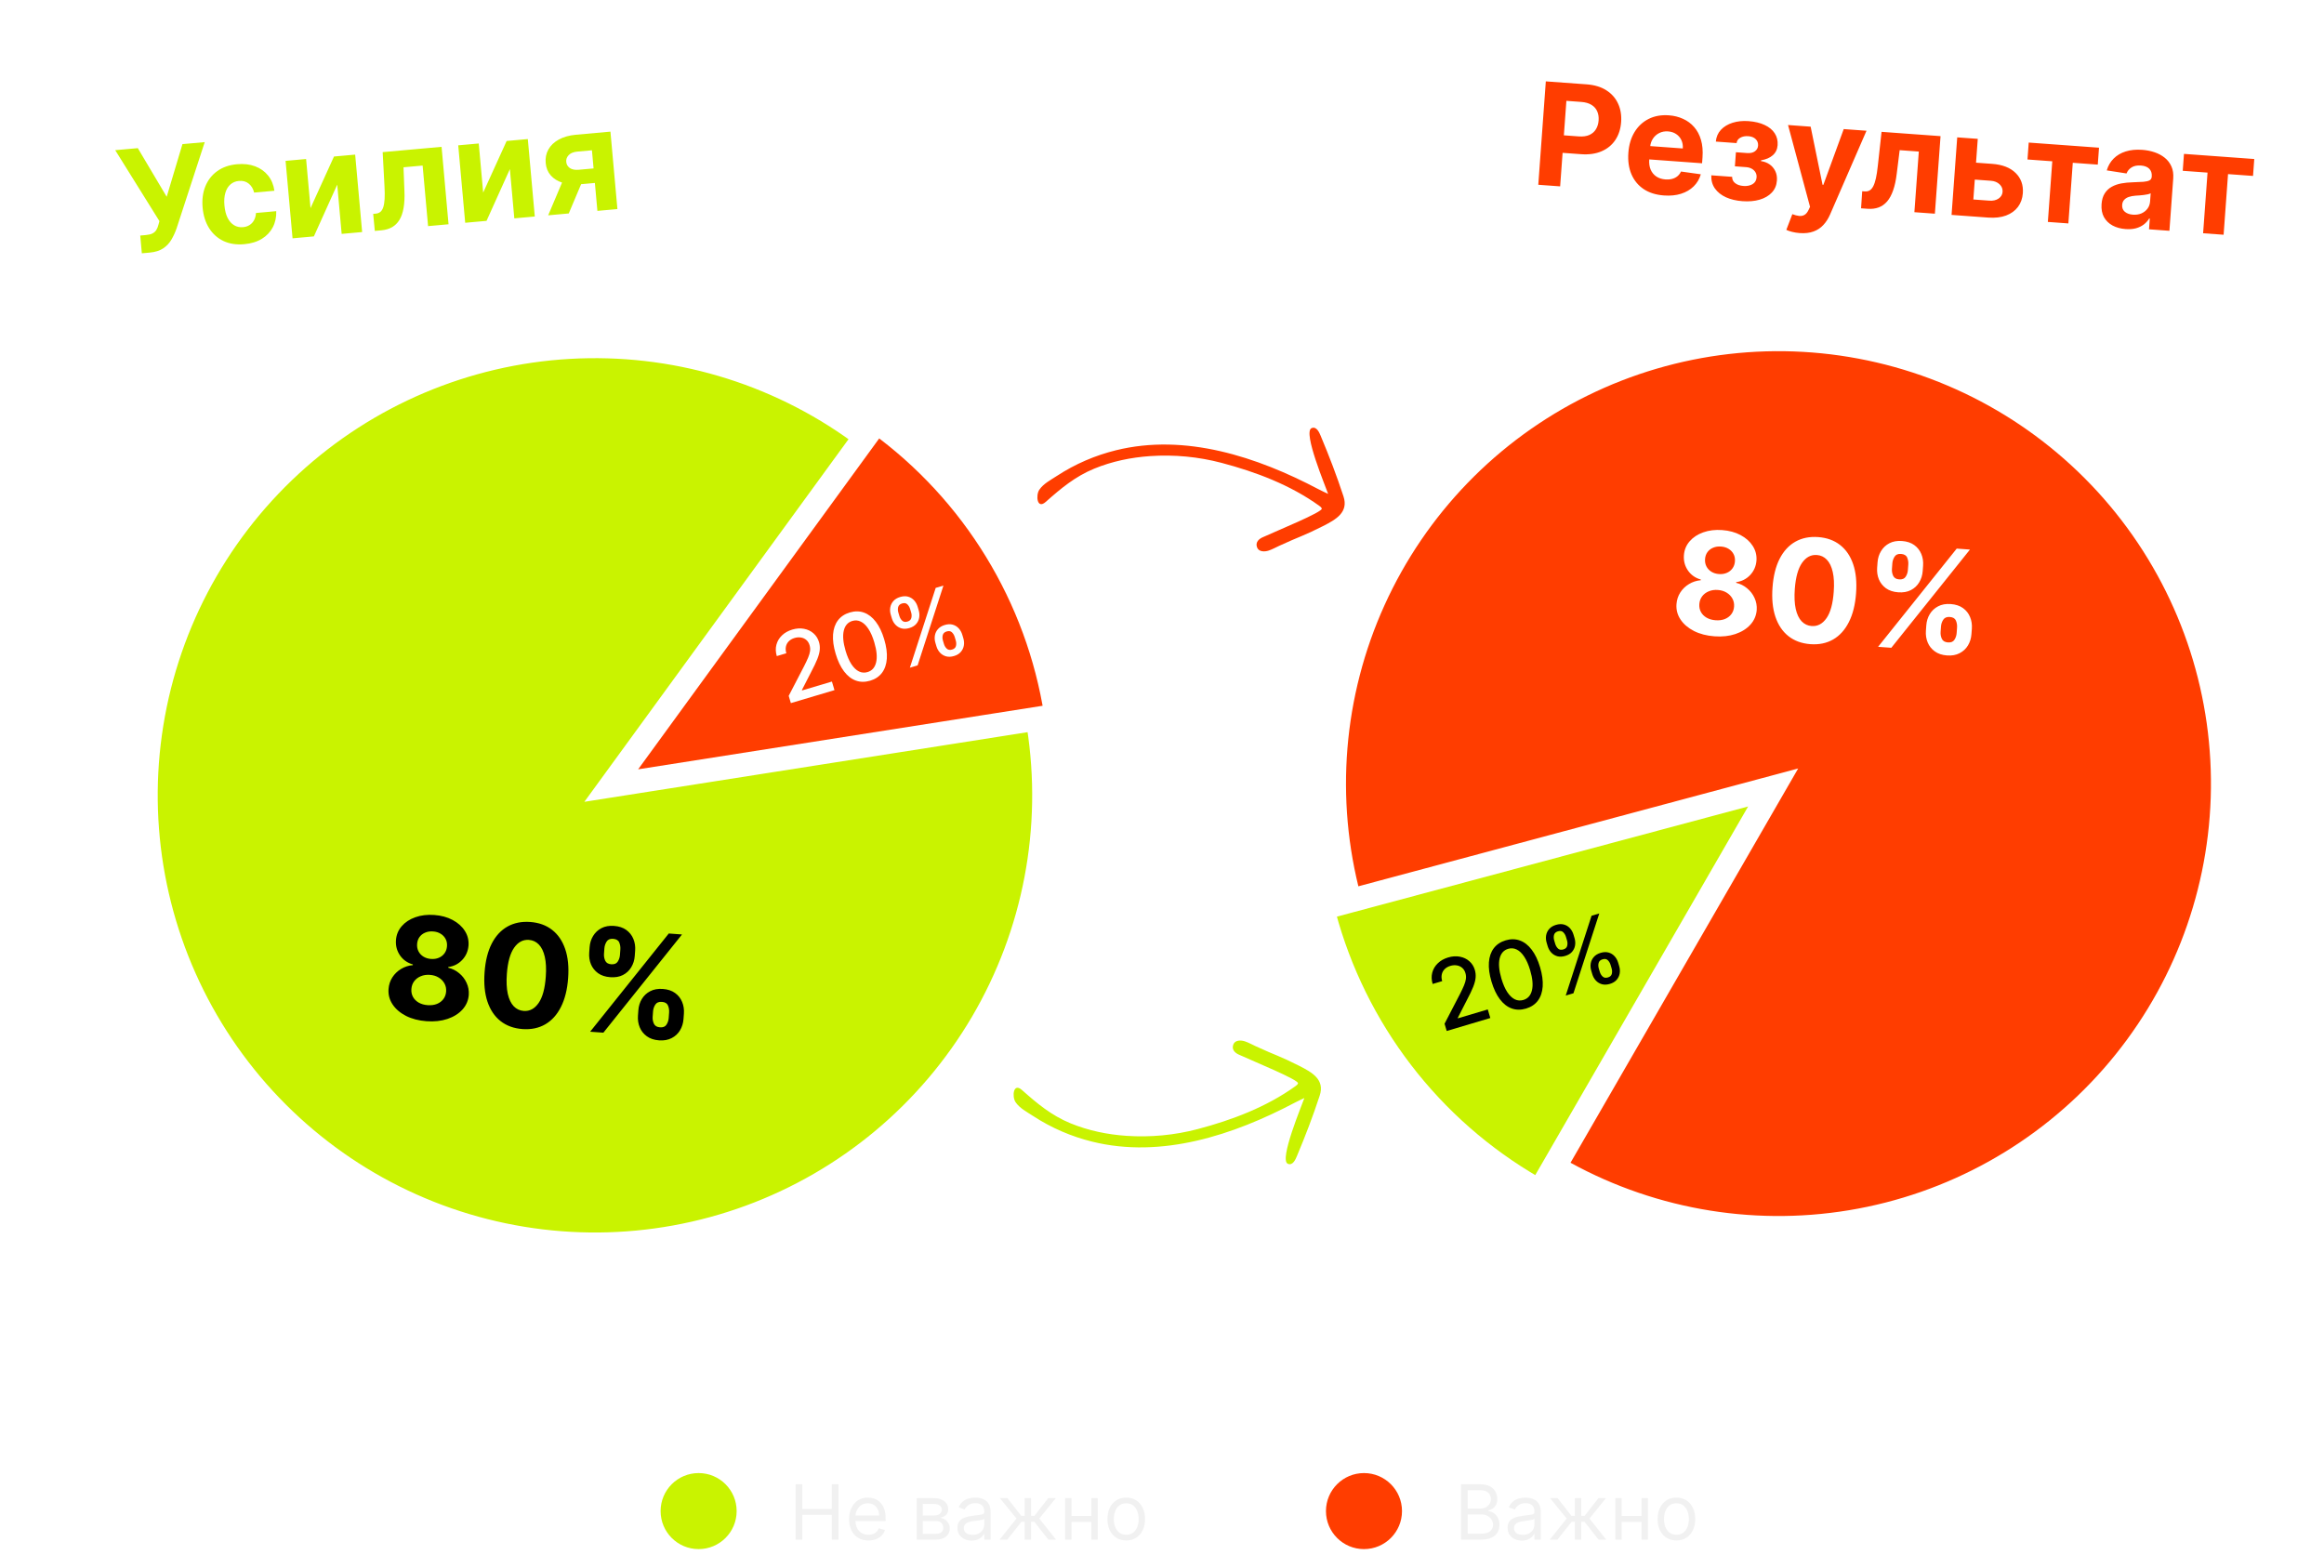 <?xml version="1.0" encoding="UTF-8"?> <svg xmlns="http://www.w3.org/2000/svg" width="489" height="330" viewBox="0 0 489 330" fill="none"><path d="M29.845 53.306L29.509 49.571L30.686 49.465C31.274 49.412 31.741 49.299 32.089 49.125C32.437 48.944 32.704 48.702 32.89 48.4C33.084 48.09 33.235 47.713 33.345 47.268L33.546 46.533L24.244 31.604L28.997 31.176L35.075 41.411L38.388 30.331L43.078 29.909L37.159 48.048C36.87 48.887 36.51 49.675 36.077 50.413C35.652 51.15 35.076 51.765 34.35 52.259C33.624 52.752 32.667 53.052 31.479 53.159L29.845 53.306ZM51.413 51.386C49.743 51.536 48.276 51.312 47.009 50.713C45.749 50.106 44.741 49.198 43.983 47.99C43.233 46.781 42.783 45.353 42.635 43.704C42.484 42.035 42.675 40.542 43.205 39.225C43.742 37.9 44.576 36.83 45.708 36.015C46.839 35.193 48.228 34.708 49.877 34.56C51.298 34.432 52.567 34.578 53.681 34.998C54.796 35.418 55.706 36.067 56.413 36.945C57.12 37.823 57.561 38.888 57.738 40.142L53.473 40.525C53.279 39.723 52.902 39.097 52.341 38.648C51.787 38.192 51.096 38.001 50.268 38.076C49.568 38.139 48.973 38.385 48.484 38.814C48.001 39.235 47.648 39.82 47.422 40.567C47.197 41.315 47.131 42.202 47.223 43.227C47.317 44.267 47.538 45.139 47.886 45.842C48.242 46.544 48.699 47.063 49.257 47.398C49.815 47.733 50.444 47.868 51.144 47.805C51.66 47.759 52.114 47.611 52.505 47.362C52.903 47.112 53.219 46.774 53.451 46.346C53.69 45.911 53.826 45.403 53.86 44.823L58.125 44.439C58.166 45.69 57.926 46.817 57.403 47.82C56.886 48.815 56.121 49.625 55.108 50.251C54.094 50.877 52.863 51.255 51.413 51.386ZM65.339 43.8L70.276 32.937L74.732 32.536L76.199 48.834L71.891 49.222L70.958 38.855L66.045 49.748L61.557 50.152L60.09 33.854L64.408 33.465L65.339 43.8ZM78.868 48.594L78.524 45.009L79.065 44.961C79.447 44.926 79.768 44.805 80.027 44.596C80.293 44.38 80.498 44.051 80.644 43.61C80.79 43.169 80.884 42.593 80.927 41.884C80.97 41.167 80.962 40.29 80.905 39.254L80.52 32.015L92.913 30.9L94.38 47.197L90.073 47.585L88.926 34.842L84.904 35.204L85.097 40.203C85.157 41.574 85.096 42.763 84.916 43.771C84.743 44.778 84.451 45.617 84.041 46.288C83.63 46.953 83.109 47.463 82.478 47.82C81.847 48.176 81.096 48.393 80.226 48.472L78.868 48.594ZM101.666 40.53L106.604 29.668L111.06 29.266L112.527 45.564L108.219 45.952L107.286 35.585L102.373 46.478L97.885 46.882L96.418 30.584L100.736 30.196L101.666 40.53ZM125.7 44.378L124.552 31.625L121.496 31.9C120.669 31.974 120.056 32.222 119.659 32.643C119.262 33.063 119.091 33.535 119.145 34.058C119.185 34.589 119.431 35.02 119.881 35.35C120.338 35.673 120.977 35.797 121.798 35.723L126.403 35.309L126.678 38.365L122.073 38.779C120.679 38.904 119.454 38.801 118.397 38.468C117.34 38.135 116.502 37.615 115.882 36.908C115.262 36.194 114.909 35.331 114.825 34.319C114.723 33.258 114.911 32.303 115.391 31.454C115.87 30.598 116.603 29.901 117.588 29.363C118.58 28.818 119.777 28.482 121.177 28.356L128.445 27.701L129.912 43.999L125.7 44.378ZM115.344 45.311L119.111 36.414L123.429 36.026L119.673 44.921L115.344 45.311Z" fill="#C9F300"></path><path d="M307.409 324V312.364H311.477C312.288 312.364 312.956 312.504 313.483 312.784C314.009 313.061 314.402 313.434 314.659 313.903C314.917 314.369 315.045 314.886 315.045 315.455C315.045 315.955 314.956 316.367 314.778 316.693C314.604 317.019 314.373 317.277 314.085 317.466C313.801 317.655 313.492 317.795 313.159 317.886V318C313.515 318.023 313.873 318.148 314.233 318.375C314.593 318.602 314.894 318.928 315.136 319.352C315.379 319.777 315.5 320.295 315.5 320.909C315.5 321.492 315.367 322.017 315.102 322.483C314.837 322.949 314.419 323.318 313.847 323.591C313.275 323.864 312.53 324 311.614 324H307.409ZM308.818 322.75H311.614C312.534 322.75 313.188 322.572 313.574 322.216C313.964 321.856 314.159 321.42 314.159 320.909C314.159 320.515 314.059 320.152 313.858 319.818C313.657 319.481 313.371 319.212 313 319.011C312.629 318.807 312.189 318.705 311.682 318.705H308.818V322.75ZM308.818 317.477H311.432C311.856 317.477 312.239 317.394 312.58 317.227C312.924 317.061 313.197 316.826 313.398 316.523C313.602 316.22 313.705 315.864 313.705 315.455C313.705 314.943 313.527 314.509 313.17 314.153C312.814 313.794 312.25 313.614 311.477 313.614H308.818V317.477ZM320.202 324.205C319.649 324.205 319.147 324.1 318.696 323.892C318.245 323.68 317.887 323.375 317.622 322.977C317.357 322.576 317.224 322.091 317.224 321.523C317.224 321.023 317.323 320.617 317.52 320.307C317.717 319.992 317.98 319.746 318.31 319.568C318.639 319.39 319.003 319.258 319.401 319.17C319.802 319.08 320.205 319.008 320.611 318.955C321.141 318.886 321.571 318.835 321.901 318.801C322.234 318.763 322.476 318.701 322.628 318.614C322.783 318.527 322.861 318.375 322.861 318.159V318.114C322.861 317.553 322.707 317.117 322.401 316.807C322.098 316.496 321.637 316.341 321.02 316.341C320.38 316.341 319.878 316.481 319.514 316.761C319.151 317.042 318.895 317.341 318.747 317.659L317.474 317.205C317.702 316.674 318.005 316.261 318.384 315.966C318.766 315.667 319.183 315.458 319.634 315.341C320.088 315.22 320.535 315.159 320.974 315.159C321.255 315.159 321.577 315.193 321.94 315.261C322.308 315.326 322.662 315.46 323.003 315.665C323.348 315.869 323.634 316.178 323.861 316.591C324.088 317.004 324.202 317.557 324.202 318.25V324H322.861V322.818H322.793C322.702 323.008 322.55 323.21 322.338 323.426C322.126 323.642 321.844 323.826 321.491 323.977C321.139 324.129 320.709 324.205 320.202 324.205ZM320.406 323C320.937 323 321.384 322.896 321.747 322.688C322.115 322.479 322.391 322.21 322.577 321.881C322.766 321.551 322.861 321.205 322.861 320.841V319.614C322.804 319.682 322.679 319.744 322.486 319.801C322.296 319.854 322.077 319.902 321.827 319.943C321.58 319.981 321.34 320.015 321.105 320.045C320.874 320.072 320.687 320.095 320.543 320.114C320.194 320.159 319.868 320.233 319.565 320.335C319.266 320.434 319.024 320.583 318.838 320.784C318.656 320.981 318.565 321.25 318.565 321.591C318.565 322.057 318.738 322.409 319.082 322.648C319.431 322.883 319.872 323 320.406 323ZM326.104 324L329.649 319.568L326.149 315.273H327.74L330.649 319H331.376V315.273H332.717V319H333.422L336.331 315.273H337.922L334.445 319.568L337.967 324H336.354L333.399 320.25H332.717V324H331.376V320.25H330.695L327.717 324H326.104ZM345.724 319.023V320.273H340.906V319.023H345.724ZM341.224 315.273V324H339.884V315.273H341.224ZM346.747 315.273V324H345.406V315.273H346.747ZM352.741 324.182C351.954 324.182 351.262 323.994 350.668 323.619C350.077 323.244 349.615 322.72 349.281 322.045C348.952 321.371 348.787 320.583 348.787 319.682C348.787 318.773 348.952 317.979 349.281 317.301C349.615 316.623 350.077 316.097 350.668 315.722C351.262 315.347 351.954 315.159 352.741 315.159C353.529 315.159 354.219 315.347 354.81 315.722C355.404 316.097 355.866 316.623 356.196 317.301C356.529 317.979 356.696 318.773 356.696 319.682C356.696 320.583 356.529 321.371 356.196 322.045C355.866 322.72 355.404 323.244 354.81 323.619C354.219 323.994 353.529 324.182 352.741 324.182ZM352.741 322.977C353.34 322.977 353.832 322.824 354.219 322.517C354.605 322.21 354.891 321.807 355.077 321.307C355.262 320.807 355.355 320.265 355.355 319.682C355.355 319.098 355.262 318.555 355.077 318.051C354.891 317.547 354.605 317.14 354.219 316.83C353.832 316.519 353.34 316.364 352.741 316.364C352.143 316.364 351.651 316.519 351.264 316.83C350.878 317.14 350.592 317.547 350.406 318.051C350.221 318.555 350.128 319.098 350.128 319.682C350.128 320.265 350.221 320.807 350.406 321.307C350.592 321.807 350.878 322.21 351.264 322.517C351.651 322.824 352.143 322.977 352.741 322.977Z" fill="#F1F1F1"></path><path d="M167.409 324V312.364H168.818V317.545H175.023V312.364H176.432V324H175.023V318.795H168.818V324H167.409ZM182.73 324.182C181.889 324.182 181.164 323.996 180.554 323.625C179.948 323.25 179.48 322.727 179.151 322.057C178.825 321.383 178.662 320.598 178.662 319.705C178.662 318.811 178.825 318.023 179.151 317.341C179.48 316.655 179.938 316.121 180.526 315.739C181.116 315.352 181.806 315.159 182.594 315.159C183.048 315.159 183.497 315.235 183.94 315.386C184.384 315.538 184.787 315.784 185.151 316.125C185.514 316.462 185.804 316.909 186.02 317.466C186.236 318.023 186.344 318.708 186.344 319.523V320.091H179.616V318.932H184.98C184.98 318.439 184.882 318 184.685 317.614C184.491 317.227 184.215 316.922 183.855 316.699C183.499 316.475 183.079 316.364 182.594 316.364C182.06 316.364 181.598 316.496 181.207 316.761C180.821 317.023 180.524 317.364 180.315 317.784C180.107 318.205 180.003 318.655 180.003 319.136V319.909C180.003 320.568 180.116 321.127 180.344 321.585C180.575 322.04 180.895 322.386 181.304 322.625C181.713 322.86 182.188 322.977 182.73 322.977C183.082 322.977 183.401 322.928 183.685 322.83C183.973 322.727 184.221 322.576 184.429 322.375C184.637 322.17 184.798 321.917 184.912 321.614L186.207 321.977C186.071 322.417 185.842 322.803 185.52 323.136C185.198 323.466 184.8 323.723 184.327 323.909C183.853 324.091 183.321 324.182 182.73 324.182ZM192.884 324V315.273H196.452C197.391 315.273 198.137 315.485 198.69 315.909C199.243 316.333 199.52 316.894 199.52 317.591C199.52 318.121 199.363 318.532 199.048 318.824C198.734 319.112 198.33 319.307 197.838 319.409C198.16 319.455 198.473 319.568 198.776 319.75C199.082 319.932 199.336 320.182 199.537 320.5C199.738 320.814 199.838 321.201 199.838 321.659C199.838 322.106 199.724 322.506 199.497 322.858C199.27 323.21 198.944 323.489 198.52 323.693C198.096 323.898 197.588 324 196.997 324H192.884ZM194.156 322.773H196.997C197.459 322.773 197.821 322.663 198.082 322.443C198.344 322.223 198.474 321.924 198.474 321.545C198.474 321.095 198.344 320.741 198.082 320.483C197.821 320.222 197.459 320.091 196.997 320.091H194.156V322.773ZM194.156 318.932H196.452C196.812 318.932 197.12 318.883 197.378 318.784C197.635 318.682 197.832 318.538 197.969 318.352C198.109 318.163 198.179 317.939 198.179 317.682C198.179 317.314 198.026 317.027 197.719 316.818C197.412 316.606 196.99 316.5 196.452 316.5H194.156V318.932ZM204.436 324.205C203.883 324.205 203.381 324.1 202.93 323.892C202.48 323.68 202.122 323.375 201.857 322.977C201.591 322.576 201.459 322.091 201.459 321.523C201.459 321.023 201.557 320.617 201.754 320.307C201.951 319.992 202.214 319.746 202.544 319.568C202.874 319.39 203.237 319.258 203.635 319.17C204.036 319.08 204.44 319.008 204.845 318.955C205.375 318.886 205.805 318.835 206.135 318.801C206.468 318.763 206.711 318.701 206.862 318.614C207.018 318.527 207.095 318.375 207.095 318.159V318.114C207.095 317.553 206.942 317.117 206.635 316.807C206.332 316.496 205.872 316.341 205.254 316.341C204.614 316.341 204.112 316.481 203.749 316.761C203.385 317.042 203.129 317.341 202.982 317.659L201.709 317.205C201.936 316.674 202.239 316.261 202.618 315.966C203 315.667 203.417 315.458 203.868 315.341C204.322 315.22 204.769 315.159 205.209 315.159C205.489 315.159 205.811 315.193 206.175 315.261C206.542 315.326 206.896 315.46 207.237 315.665C207.582 315.869 207.868 316.178 208.095 316.591C208.322 317.004 208.436 317.557 208.436 318.25V324H207.095V322.818H207.027C206.936 323.008 206.785 323.21 206.572 323.426C206.36 323.642 206.078 323.826 205.726 323.977C205.374 324.129 204.944 324.205 204.436 324.205ZM204.641 323C205.171 323 205.618 322.896 205.982 322.688C206.349 322.479 206.625 322.21 206.811 321.881C207 321.551 207.095 321.205 207.095 320.841V319.614C207.038 319.682 206.913 319.744 206.72 319.801C206.531 319.854 206.311 319.902 206.061 319.943C205.815 319.981 205.574 320.015 205.339 320.045C205.108 320.072 204.921 320.095 204.777 320.114C204.429 320.159 204.103 320.233 203.8 320.335C203.5 320.434 203.258 320.583 203.072 320.784C202.891 320.981 202.8 321.25 202.8 321.591C202.8 322.057 202.972 322.409 203.317 322.648C203.665 322.883 204.107 323 204.641 323ZM210.338 324L213.884 319.568L210.384 315.273H211.974L214.884 319H215.611V315.273H216.952V319H217.656L220.565 315.273H222.156L218.679 319.568L222.202 324H220.588L217.634 320.25H216.952V324H215.611V320.25H214.929L211.952 324H210.338ZM229.959 319.023V320.273H225.141V319.023H229.959ZM225.459 315.273V324H224.118V315.273H225.459ZM230.982 315.273V324H229.641V315.273H230.982ZM236.976 324.182C236.188 324.182 235.497 323.994 234.902 323.619C234.311 323.244 233.849 322.72 233.516 322.045C233.186 321.371 233.021 320.583 233.021 319.682C233.021 318.773 233.186 317.979 233.516 317.301C233.849 316.623 234.311 316.097 234.902 315.722C235.497 315.347 236.188 315.159 236.976 315.159C237.764 315.159 238.453 315.347 239.044 315.722C239.639 316.097 240.101 316.623 240.43 317.301C240.764 317.979 240.93 318.773 240.93 319.682C240.93 320.583 240.764 321.371 240.43 322.045C240.101 322.72 239.639 323.244 239.044 323.619C238.453 323.994 237.764 324.182 236.976 324.182ZM236.976 322.977C237.574 322.977 238.067 322.824 238.453 322.517C238.839 322.21 239.125 321.807 239.311 321.307C239.497 320.807 239.589 320.265 239.589 319.682C239.589 319.098 239.497 318.555 239.311 318.051C239.125 317.547 238.839 317.14 238.453 316.83C238.067 316.519 237.574 316.364 236.976 316.364C236.377 316.364 235.885 316.519 235.499 316.83C235.112 317.14 234.826 317.547 234.641 318.051C234.455 318.555 234.362 319.098 234.362 319.682C234.362 320.265 234.455 320.807 234.641 321.307C234.826 321.807 235.112 322.21 235.499 322.517C235.885 322.824 236.377 322.977 236.976 322.977Z" fill="#F1F1F1"></path><path d="M323.675 38.885L325.261 17.124L333.847 17.75C335.497 17.871 336.88 18.288 337.996 19.003C339.112 19.712 339.934 20.644 340.462 21.8C340.998 22.95 341.213 24.248 341.108 25.693C341.002 27.138 340.598 28.39 339.894 29.45C339.19 30.509 338.224 31.304 336.996 31.834C335.775 32.365 334.329 32.569 332.657 32.447L327.185 32.048L327.454 28.361L332.182 28.706C333.068 28.77 333.809 28.671 334.405 28.409C335.008 28.139 335.471 27.742 335.795 27.217C336.125 26.686 336.317 26.063 336.369 25.347C336.422 24.625 336.322 23.984 336.071 23.424C335.828 22.858 335.426 22.405 334.867 22.065C334.308 21.718 333.583 21.512 332.69 21.447L329.588 21.221L328.275 39.22L323.675 38.885ZM350.113 41.133C348.435 41.011 347.014 40.565 345.853 39.797C344.699 39.022 343.841 37.984 343.281 36.683C342.721 35.374 342.504 33.859 342.63 32.138C342.752 30.459 343.186 29.01 343.93 27.789C344.674 26.569 345.663 25.648 346.898 25.026C348.139 24.404 349.561 24.151 351.162 24.268C352.238 24.347 353.228 24.593 354.131 25.008C355.041 25.416 355.818 25.989 356.462 26.727C357.113 27.465 357.596 28.369 357.909 29.439C358.223 30.502 358.33 31.727 358.229 33.115L358.138 34.358L344.357 33.354L344.562 30.549L354.082 31.243C354.129 30.591 354.03 30.003 353.783 29.48C353.536 28.956 353.172 28.535 352.69 28.214C352.215 27.888 351.648 27.701 350.99 27.652C350.302 27.602 349.682 27.717 349.127 27.997C348.58 28.271 348.139 28.662 347.802 29.172C347.467 29.674 347.272 30.248 347.218 30.892L347.023 33.559C346.964 34.366 347.062 35.075 347.317 35.684C347.579 36.294 347.974 36.779 348.503 37.138C349.033 37.497 349.676 37.704 350.434 37.76C350.937 37.796 351.403 37.759 351.831 37.648C352.259 37.537 352.632 37.35 352.951 37.089C353.269 36.827 353.521 36.496 353.706 36.097L357.873 36.678C357.587 37.669 357.087 38.515 356.374 39.218C355.668 39.914 354.782 40.434 353.718 40.776C352.661 41.112 351.459 41.231 350.113 41.133ZM360.079 36.893L364.467 37.213C364.449 37.753 364.659 38.195 365.097 38.54C365.534 38.886 366.118 39.085 366.848 39.138C367.584 39.192 368.216 39.067 368.744 38.764C369.272 38.453 369.56 37.976 369.607 37.331C369.636 36.934 369.562 36.584 369.385 36.279C369.208 35.967 368.949 35.713 368.607 35.517C368.265 35.321 367.861 35.206 367.393 35.172L365.045 35.001L365.261 32.037L367.609 32.208C368.311 32.259 368.861 32.135 369.26 31.837C369.666 31.539 369.887 31.145 369.923 30.657C369.963 30.104 369.797 29.647 369.425 29.285C369.06 28.917 368.545 28.708 367.879 28.66C367.206 28.611 366.635 28.722 366.167 28.994C365.706 29.26 365.451 29.633 365.401 30.113L361.034 29.795C361.12 28.819 361.476 27.994 362.101 27.32C362.734 26.647 363.554 26.151 364.56 25.833C365.573 25.515 366.689 25.401 367.907 25.489C369.239 25.587 370.372 25.858 371.308 26.304C372.252 26.743 372.957 27.325 373.424 28.049C373.898 28.775 374.101 29.612 374.032 30.561C373.969 31.425 373.632 32.127 373.023 32.667C372.414 33.206 371.591 33.563 370.553 33.736L370.54 33.906C371.21 33.998 371.806 34.223 372.328 34.581C372.851 34.94 373.254 35.411 373.539 35.994C373.825 36.571 373.94 37.238 373.885 37.996C373.811 39.009 373.45 39.855 372.802 40.534C372.162 41.213 371.307 41.71 370.237 42.024C369.175 42.331 367.974 42.435 366.636 42.338C365.332 42.243 364.177 41.97 363.17 41.519C362.171 41.062 361.394 40.442 360.838 39.661C360.29 38.881 360.037 37.958 360.079 36.893ZM378.679 49.048C378.105 49.006 377.57 48.921 377.074 48.792C376.584 48.671 376.181 48.531 375.865 48.373L377.131 45.069C377.651 45.27 378.123 45.394 378.546 45.439C378.978 45.485 379.357 45.413 379.684 45.223C380.018 45.033 380.303 44.691 380.539 44.196L380.855 43.524L376.224 26.309L380.984 26.657L383.489 38.888L383.659 38.901L387.944 27.164L392.736 27.514L385.074 45.135C384.705 45.991 384.235 46.726 383.663 47.34C383.098 47.961 382.406 48.419 381.587 48.716C380.767 49.019 379.798 49.13 378.679 49.048ZM391.591 43.837L391.831 40.244L392.373 40.284C392.756 40.312 393.092 40.244 393.382 40.08C393.679 39.909 393.935 39.618 394.15 39.206C394.365 38.795 394.552 38.242 394.709 37.549C394.867 36.848 395.001 35.982 395.112 34.95L395.905 27.745L408.315 28.65L407.125 44.97L402.811 44.655L403.742 31.895L399.715 31.601L399.096 36.566C398.933 37.928 398.681 39.092 398.34 40.057C398.006 41.022 397.582 41.803 397.069 42.399C396.556 42.989 395.959 43.408 395.278 43.657C394.598 43.907 393.822 44 392.951 43.936L391.591 43.837ZM414.295 34.127L419.172 34.483C421.333 34.641 422.981 35.281 424.117 36.403C425.253 37.519 425.758 38.937 425.633 40.658C425.551 41.778 425.207 42.742 424.599 43.553C423.992 44.356 423.158 44.957 422.096 45.357C421.035 45.749 419.786 45.893 418.348 45.788L410.634 45.226L411.824 28.906L416.148 29.221L415.218 41.982L418.607 42.229C419.365 42.284 420.003 42.138 420.519 41.791C421.036 41.445 421.319 40.974 421.37 40.38C421.409 39.749 421.198 39.217 420.738 38.785C420.279 38.345 419.67 38.098 418.913 38.043L414.036 37.687L414.295 34.127ZM426.61 33.562L426.869 30.003L441.659 31.081L441.4 34.641L436.14 34.257L435.21 47.018L430.896 46.703L431.827 33.943L426.61 33.562ZM447.26 48.206C446.219 48.131 445.304 47.882 444.516 47.462C443.728 47.034 443.123 46.445 442.701 45.695C442.286 44.938 442.118 44.022 442.196 42.945C442.262 42.038 442.484 41.289 442.862 40.697C443.24 40.105 443.73 39.642 444.331 39.309C444.932 38.975 445.604 38.739 446.348 38.601C447.098 38.464 447.88 38.385 448.694 38.366C449.65 38.336 450.422 38.3 451.009 38.258C451.596 38.208 452.028 38.104 452.303 37.946C452.578 37.788 452.728 37.535 452.753 37.188L452.758 37.125C452.807 36.452 452.632 35.916 452.234 35.516C451.843 35.117 451.261 34.89 450.489 34.834C449.675 34.774 449.013 34.907 448.505 35.234C447.998 35.553 447.647 35.976 447.452 36.503L443.29 35.857C443.575 34.881 444.055 34.054 444.731 33.377C445.408 32.693 446.253 32.192 447.266 31.875C448.286 31.55 449.448 31.436 450.752 31.531C451.658 31.597 452.518 31.766 453.332 32.039C454.152 32.313 454.868 32.696 455.48 33.189C456.099 33.683 456.571 34.294 456.895 35.023C457.22 35.745 457.347 36.59 457.276 37.561L456.474 48.569L452.181 48.256L452.346 45.992L452.219 45.983C451.919 46.474 451.536 46.898 451.068 47.256C450.601 47.606 450.052 47.869 449.419 48.044C448.787 48.211 448.068 48.265 447.26 48.206ZM448.784 45.177C449.45 45.226 450.048 45.138 450.577 44.913C451.106 44.681 451.533 44.349 451.857 43.916C452.18 43.484 452.363 42.981 452.405 42.408L452.531 40.676C452.382 40.758 452.181 40.828 451.928 40.888C451.682 40.941 451.404 40.989 451.095 41.03C450.786 41.065 450.478 41.096 450.17 41.123C449.862 41.143 449.583 41.162 449.332 41.179C448.795 41.219 448.322 41.309 447.913 41.45C447.504 41.591 447.179 41.799 446.939 42.073C446.698 42.34 446.563 42.687 446.532 43.112C446.487 43.728 446.675 44.215 447.098 44.574C447.528 44.925 448.09 45.127 448.784 45.177ZM459.277 35.944L459.536 32.385L474.327 33.463L474.067 37.023L468.808 36.639L467.877 49.4L463.563 49.086L464.494 36.325L459.277 35.944Z" fill="#FF3D00"></path><path d="M234.813 94.756C249.425 91.148 264.546 96.151 277.426 102.952C278.089 103.302 278.787 103.618 279.456 103.937C278.959 102.464 274.11 90.954 275.955 90.109C277.034 89.615 277.634 91.115 277.885 91.712C279.696 96.027 281.22 99.996 282.686 104.455C283.79 107.81 281.113 109.324 278.359 110.721C274.155 112.853 273.6 112.813 269.162 114.866C268.431 115.204 267.71 115.607 266.968 115.857C266.096 116.151 264.859 116.164 264.501 115.187C264.096 114.08 264.912 113.371 265.842 112.997C266.036 112.919 266.228 112.834 266.417 112.745C268.499 111.763 278.385 107.744 278.12 107.017C278.032 106.772 277.811 106.604 277.599 106.451C271.5 102.054 264.247 99.308 257.017 97.403C252.151 96.12 247.076 95.643 242.055 95.98C238.02 96.251 233.995 97.08 230.248 98.621C226.23 100.273 223.243 102.773 220.034 105.622C218.187 107.262 217.907 104.22 218.69 103.063C219.55 101.791 221.061 101.019 222.313 100.199C226.273 97.606 230.478 95.827 234.813 94.756Z" fill="#FF3D00"></path><path d="M229.813 240.255C244.425 243.864 259.546 238.86 272.426 232.06C273.089 231.71 273.787 231.394 274.456 231.074C273.959 232.547 269.11 244.058 270.955 244.903C272.034 245.397 272.634 243.897 272.885 243.3C274.696 238.985 276.22 235.015 277.686 230.557C278.79 227.201 276.113 225.687 273.359 224.291C269.155 222.158 268.6 222.198 264.162 220.146C263.431 219.807 262.71 219.404 261.968 219.154C261.096 218.861 259.859 218.848 259.501 219.825C259.096 220.931 259.912 221.641 260.842 222.015C261.036 222.093 261.228 222.178 261.417 222.267C263.499 223.249 273.385 227.267 273.12 227.995C273.032 228.24 272.811 228.408 272.599 228.56C266.5 232.958 259.247 235.703 252.017 237.609C247.151 238.891 242.076 239.369 237.055 239.032C233.02 238.761 228.995 237.932 225.248 236.391C221.23 234.738 218.243 232.238 215.034 229.389C213.187 227.749 212.907 230.791 213.69 231.949C214.55 233.221 216.061 233.992 217.313 234.813C221.273 237.405 225.478 239.185 229.813 240.255Z" fill="#C9F300"></path><mask id="path-7-outside-1_1043_2449" maskUnits="userSpaceOnUse" x="17.579" y="58.934" width="215.214" height="216.88" fill="black"><rect fill="white" x="17.579" y="58.934" width="215.214" height="216.88"></rect><path d="M217.059 152.938C220.398 174.193 216.265 195.949 205.363 214.498C194.46 233.047 177.463 247.243 157.268 254.665C137.073 262.087 114.929 262.278 94.609 255.204C74.289 248.13 57.051 234.229 45.831 215.87C34.611 197.51 30.105 175.829 33.079 154.519C36.053 133.21 46.323 113.591 62.141 99.005C77.958 84.419 98.344 75.769 119.824 74.529C141.305 73.288 162.55 79.534 179.942 92.202L125.186 167.374L217.059 152.938Z"></path></mask><path d="M217.059 152.938C220.398 174.193 216.265 195.949 205.363 214.498C194.46 233.047 177.463 247.243 157.268 254.665C137.073 262.087 114.929 262.278 94.609 255.204C74.289 248.13 57.051 234.229 45.831 215.87C34.611 197.51 30.105 175.829 33.079 154.519C36.053 133.21 46.323 113.591 62.141 99.005C77.958 84.419 98.344 75.769 119.824 74.529C141.305 73.288 162.55 79.534 179.942 92.202L125.186 167.374L217.059 152.938Z" fill="#C9F300"></path><path d="M217.059 152.938C220.398 174.193 216.265 195.949 205.363 214.498C194.46 233.047 177.463 247.243 157.268 254.665C137.073 262.087 114.929 262.278 94.609 255.204C74.289 248.13 57.051 234.229 45.831 215.87C34.611 197.51 30.105 175.829 33.079 154.519C36.053 133.21 46.323 113.591 62.141 99.005C77.958 84.419 98.344 75.769 119.824 74.529C141.305 73.288 162.55 79.534 179.942 92.202L125.186 167.374L217.059 152.938Z" stroke="white" stroke-width="2" mask="url(#path-7-outside-1_1043_2449)"></path><mask id="path-8-outside-2_1043_2449" maskUnits="userSpaceOnUse" x="257.604" y="47.586" width="233.219" height="234.633" fill="black"><rect fill="white" x="257.604" y="47.586" width="233.219" height="234.633"></rect><path d="M284.383 188.973C278.814 168.19 280.624 146.12 289.504 126.521C298.383 106.923 313.784 91.01 333.081 81.494C352.378 71.978 374.378 69.447 395.332 74.333C416.286 79.218 434.898 91.219 447.996 108.288C461.094 125.358 467.868 146.441 467.164 167.946C466.46 189.451 458.322 210.046 444.135 226.222C429.949 242.399 410.592 253.156 389.363 256.661C368.135 260.166 346.347 256.202 327.714 245.444L374.214 164.903L284.383 188.973Z"></path></mask><path d="M284.383 188.973C278.814 168.19 280.624 146.12 289.504 126.521C298.383 106.923 313.784 91.01 333.081 81.494C352.378 71.978 374.378 69.447 395.332 74.333C416.286 79.218 434.898 91.219 447.996 108.288C461.094 125.358 467.868 146.441 467.164 167.946C466.46 189.451 458.322 210.046 444.135 226.222C429.949 242.399 410.592 253.156 389.363 256.661C368.135 260.166 346.347 256.202 327.714 245.444L374.214 164.903L284.383 188.973Z" fill="#FF3D00"></path><path d="M284.383 188.973C278.814 168.19 280.624 146.12 289.504 126.521C298.383 106.923 313.784 91.01 333.081 81.494C352.378 71.978 374.378 69.447 395.332 74.333C416.286 79.218 434.898 91.219 447.996 108.288C461.094 125.358 467.868 146.441 467.164 167.946C466.46 189.451 458.322 210.046 444.135 226.222C429.949 242.399 410.592 253.156 389.363 256.661C368.135 260.166 346.347 256.202 327.714 245.444L374.214 164.903L284.383 188.973Z" stroke="white" stroke-width="4" mask="url(#path-8-outside-2_1043_2449)"></path><mask id="path-9-outside-3_1043_2449" maskUnits="userSpaceOnUse" x="114.165" y="81.714" width="109.809" height="85.662" fill="black"><rect fill="white" x="114.165" y="81.714" width="109.809" height="85.662"></rect><path d="M221.687 150.188C219.792 138.123 215.538 126.55 209.17 116.129C202.801 105.708 194.442 96.643 184.571 89.452L129.815 164.624L221.687 150.188Z"></path></mask><path d="M221.687 150.188C219.792 138.123 215.538 126.55 209.17 116.129C202.801 105.708 194.442 96.643 184.571 89.452L129.815 164.624L221.687 150.188Z" fill="#FF3D00"></path><path d="M221.687 150.188C219.792 138.123 215.538 126.55 209.17 116.129C202.801 105.708 194.442 96.643 184.571 89.452L129.815 164.624L221.687 150.188Z" stroke="white" stroke-width="4" mask="url(#path-9-outside-3_1043_2449)"></path><mask id="path-10-outside-4_1043_2449" maskUnits="userSpaceOnUse" x="278.846" y="166.383" width="111.553" height="91.754" fill="black"><rect fill="white" x="278.846" y="166.383" width="111.553" height="91.754"></rect><path d="M280.07 192.196C283.231 203.993 288.685 215.051 296.12 224.741C303.554 234.43 312.825 242.56 323.401 248.666L369.901 168.126L280.07 192.196Z"></path></mask><path d="M280.07 192.196C283.231 203.993 288.685 215.051 296.12 224.741C303.554 234.43 312.825 242.56 323.401 248.666L369.901 168.126L280.07 192.196Z" fill="#C9F300"></path><path d="M280.07 192.196C283.231 203.993 288.685 215.051 296.12 224.741C303.554 234.43 312.825 242.56 323.401 248.666L369.901 168.126L280.07 192.196Z" stroke="white" stroke-width="2" mask="url(#path-10-outside-4_1043_2449)"></path><g filter="url(#filter0_g_1043_2449)"><circle cx="147" cy="318" r="8" fill="#C9F300"></circle></g><g filter="url(#filter1_g_1043_2449)"><circle cx="287" cy="318" r="8" fill="#FF3D00"></circle></g><path d="M89.742 214.908C88.105 214.788 86.669 214.416 85.433 213.792C84.204 213.161 83.262 212.356 82.607 211.375C81.953 210.394 81.668 209.316 81.754 208.14C81.82 207.234 82.086 206.416 82.552 205.688C83.026 204.954 83.639 204.361 84.391 203.91C85.143 203.453 85.968 203.185 86.863 203.108L86.874 202.959C85.73 202.641 84.829 202.009 84.171 201.064C83.514 200.112 83.229 199.04 83.316 197.85C83.398 196.724 83.8 195.746 84.523 194.915C85.247 194.078 86.2 193.45 87.385 193.031C88.576 192.605 89.905 192.445 91.372 192.552C92.838 192.659 94.126 193.009 95.237 193.603C96.354 194.197 97.21 194.961 97.804 195.895C98.399 196.821 98.659 197.844 98.584 198.964C98.49 200.16 98.045 201.178 97.251 202.018C96.456 202.857 95.48 203.352 94.322 203.502L94.312 203.651C95.172 203.856 95.939 204.24 96.61 204.802C97.288 205.357 97.809 206.032 98.171 206.827C98.541 207.616 98.696 208.464 98.637 209.372C98.544 210.547 98.103 211.572 97.313 212.447C96.522 213.323 95.47 213.983 94.156 214.428C92.849 214.867 91.378 215.027 89.742 214.908ZM89.988 211.529C90.718 211.582 91.365 211.497 91.929 211.275C92.494 211.046 92.946 210.708 93.285 210.263C93.631 209.811 93.827 209.277 93.871 208.661C93.918 208.03 93.799 207.463 93.515 206.958C93.232 206.446 92.828 206.032 92.302 205.716C91.778 205.393 91.161 205.205 90.453 205.154C89.751 205.103 89.114 205.198 88.541 205.442C87.968 205.677 87.505 206.028 87.15 206.494C86.804 206.953 86.607 207.497 86.561 208.128C86.516 208.744 86.629 209.301 86.899 209.797C87.169 210.287 87.571 210.687 88.104 210.996C88.637 211.299 89.265 211.476 89.988 211.529ZM90.697 201.807C91.306 201.851 91.857 201.767 92.35 201.553C92.842 201.34 93.239 201.024 93.54 200.604C93.842 200.185 94.013 199.688 94.055 199.114C94.096 198.547 93.998 198.042 93.76 197.597C93.522 197.145 93.178 196.782 92.728 196.507C92.279 196.225 91.742 196.061 91.119 196.016C90.503 195.971 89.948 196.055 89.456 196.269C88.963 196.475 88.567 196.784 88.266 197.197C87.973 197.602 87.806 198.089 87.765 198.655C87.723 199.229 87.821 199.745 88.058 200.204C88.295 200.663 88.642 201.034 89.098 201.316C89.555 201.599 90.088 201.762 90.697 201.807ZM109.924 216.561C108.097 216.421 106.557 215.856 105.305 214.868C104.06 213.879 103.144 212.513 102.56 210.769C101.982 209.024 101.783 206.963 101.964 204.583C102.137 202.21 102.635 200.213 103.458 198.593C104.288 196.973 105.391 195.775 106.764 194.999C108.146 194.217 109.747 193.892 111.568 194.025C113.388 194.158 114.921 194.711 116.168 195.685C117.421 196.659 118.341 198.008 118.928 199.732C119.515 201.448 119.718 203.492 119.538 205.865C119.364 208.252 118.861 210.266 118.029 211.907C117.204 213.549 116.104 214.768 114.729 215.565C113.353 216.362 111.752 216.694 109.924 216.561ZM110.202 212.746C111.449 212.837 112.49 212.283 113.325 211.084C114.16 209.884 114.666 208.03 114.842 205.522C114.962 203.872 114.892 202.485 114.632 201.362C114.379 200.24 113.965 199.38 113.389 198.783C112.82 198.186 112.121 197.857 111.292 197.797C110.053 197.706 109.016 198.254 108.182 199.439C107.348 200.625 106.837 202.453 106.65 204.925C106.528 206.596 106.592 208.004 106.844 209.148C107.103 210.284 107.52 211.155 108.095 211.76C108.671 212.357 109.374 212.686 110.202 212.746ZM134.235 213.751L134.319 212.604C134.382 211.733 134.625 210.946 135.046 210.243C135.475 209.533 136.06 208.985 136.801 208.598C137.548 208.203 138.436 208.044 139.463 208.119C140.504 208.195 141.363 208.478 142.04 208.969C142.723 209.46 143.218 210.087 143.526 210.85C143.841 211.607 143.967 212.424 143.903 213.303L143.819 214.45C143.755 215.321 143.513 216.112 143.09 216.822C142.669 217.525 142.084 218.069 141.337 218.456C140.589 218.851 139.701 219.01 138.674 218.935C137.633 218.859 136.775 218.572 136.099 218.074C135.422 217.584 134.927 216.96 134.612 216.204C134.297 215.44 134.171 214.623 134.235 213.751ZM137.411 212.829L137.327 213.977C137.29 214.48 137.376 214.963 137.584 215.427C137.8 215.891 138.23 216.147 138.874 216.194C139.519 216.241 139.974 216.053 140.24 215.631C140.513 215.21 140.668 214.74 140.706 214.223L140.789 213.076C140.827 212.559 140.749 212.069 140.555 211.606C140.361 211.143 139.931 210.887 139.265 210.839C138.627 210.792 138.168 210.983 137.888 211.411C137.607 211.84 137.448 212.312 137.411 212.829ZM123.976 200.484L124.06 199.337C124.124 198.458 124.37 197.668 124.799 196.966C125.228 196.257 125.813 195.708 126.553 195.321C127.3 194.934 128.181 194.777 129.194 194.851C130.242 194.927 131.104 195.211 131.781 195.702C132.457 196.193 132.952 196.82 133.267 197.583C133.582 198.34 133.708 199.157 133.644 200.036L133.56 201.183C133.496 202.061 133.249 202.852 132.821 203.554C132.399 204.257 131.815 204.802 131.067 205.189C130.328 205.569 129.44 205.722 128.406 205.646C127.372 205.571 126.513 205.287 125.83 204.796C125.154 204.298 124.658 203.674 124.343 202.925C124.035 202.169 123.912 201.356 123.976 200.484ZM127.173 199.564L127.089 200.711C127.051 201.228 127.137 201.715 127.346 202.172C127.562 202.629 127.981 202.881 128.605 202.926C129.256 202.974 129.715 202.786 129.981 202.364C130.254 201.943 130.409 201.473 130.447 200.956L130.53 199.809C130.568 199.291 130.49 198.802 130.296 198.339C130.102 197.876 129.668 197.62 128.995 197.571C128.365 197.525 127.913 197.72 127.639 198.156C127.365 198.591 127.209 199.061 127.173 199.564ZM124.173 217.119L140.72 196.45L143.504 196.653L126.957 217.322L124.173 217.119Z" fill="black"></path><path d="M360.741 133.908C359.105 133.788 357.669 133.416 356.433 132.792C355.204 132.161 354.262 131.356 353.607 130.375C352.952 129.394 352.668 128.316 352.754 127.14C352.82 126.234 353.086 125.416 353.552 124.688C354.026 123.954 354.639 123.361 355.391 122.91C356.143 122.453 356.968 122.185 357.863 122.108L357.874 121.959C356.73 121.641 355.828 121.009 355.171 120.064C354.514 119.112 354.229 118.04 354.316 116.85C354.398 115.724 354.8 114.746 355.523 113.915C356.247 113.078 357.2 112.45 358.385 112.031C359.576 111.605 360.905 111.445 362.372 111.552C363.838 111.659 365.126 112.009 366.237 112.603C367.354 113.197 368.21 113.961 368.804 114.895C369.399 115.821 369.659 116.844 369.584 117.964C369.49 119.16 369.045 120.178 368.251 121.018C367.456 121.857 366.48 122.352 365.322 122.502L365.312 122.651C366.173 122.856 366.939 123.24 367.61 123.802C368.288 124.357 368.809 125.032 369.171 125.827C369.541 126.616 369.696 127.464 369.637 128.372C369.544 129.547 369.103 130.572 368.313 131.447C367.522 132.323 366.47 132.983 365.156 133.428C363.849 133.867 362.378 134.027 360.741 133.908ZM360.988 130.529C361.717 130.582 362.365 130.497 362.929 130.275C363.494 130.046 363.946 129.708 364.285 129.263C364.631 128.811 364.827 128.277 364.872 127.661C364.917 127.03 364.799 126.463 364.515 125.958C364.232 125.446 363.828 125.032 363.302 124.716C362.778 124.393 362.161 124.205 361.453 124.154C360.751 124.103 360.114 124.198 359.541 124.442C358.968 124.677 358.505 125.028 358.151 125.494C357.804 125.953 357.607 126.497 357.561 127.128C357.516 127.744 357.629 128.301 357.899 128.797C358.169 129.287 358.571 129.687 359.104 129.996C359.637 130.299 360.265 130.476 360.988 130.529ZM361.697 120.807C362.306 120.851 362.857 120.767 363.35 120.553C363.842 120.34 364.239 120.024 364.54 119.604C364.842 119.185 365.013 118.688 365.055 118.114C365.096 117.547 364.998 117.042 364.76 116.597C364.522 116.145 364.178 115.782 363.728 115.507C363.279 115.225 362.742 115.061 362.119 115.016C361.503 114.971 360.948 115.055 360.456 115.269C359.964 115.475 359.567 115.784 359.266 116.197C358.973 116.602 358.806 117.089 358.765 117.655C358.723 118.229 358.821 118.745 359.058 119.204C359.295 119.663 359.642 120.034 360.098 120.316C360.555 120.599 361.088 120.762 361.697 120.807ZM380.924 135.561C379.097 135.421 377.557 134.856 376.305 133.868C375.06 132.879 374.144 131.513 373.56 129.769C372.982 128.024 372.783 125.963 372.964 123.583C373.137 121.21 373.635 119.213 374.458 117.593C375.288 115.973 376.391 114.775 377.764 113.999C379.146 113.217 380.747 112.892 382.568 113.025C384.388 113.158 385.921 113.711 387.168 114.685C388.421 115.659 389.341 117.008 389.928 118.732C390.515 120.448 390.718 122.492 390.538 124.865C390.364 127.252 389.861 129.266 389.029 130.907C388.204 132.549 387.104 133.768 385.729 134.565C384.353 135.362 382.752 135.694 380.924 135.561ZM381.202 131.746C382.449 131.837 383.49 131.283 384.325 130.084C385.16 128.884 385.666 127.03 385.842 124.522C385.962 122.872 385.892 121.485 385.632 120.362C385.379 119.24 384.965 118.38 384.389 117.783C383.82 117.186 383.121 116.857 382.292 116.797C381.053 116.706 380.016 117.254 379.182 118.439C378.348 119.625 377.837 121.453 377.65 123.925C377.528 125.596 377.592 127.004 377.844 128.148C378.103 129.284 378.52 130.155 379.095 130.76C379.671 131.357 380.374 131.686 381.202 131.746ZM405.235 132.751L405.319 131.604C405.382 130.733 405.625 129.946 406.046 129.243C406.475 128.533 407.06 127.985 407.801 127.598C408.548 127.203 409.436 127.044 410.463 127.119C411.504 127.195 412.363 127.478 413.04 127.969C413.723 128.46 414.218 129.087 414.526 129.85C414.841 130.607 414.967 131.424 414.903 132.303L414.819 133.45C414.755 134.321 414.513 135.112 414.09 135.822C413.669 136.525 413.084 137.069 412.337 137.456C411.589 137.851 410.701 138.01 409.674 137.935C408.633 137.859 407.775 137.572 407.099 137.074C406.422 136.584 405.927 135.96 405.612 135.204C405.297 134.44 405.171 133.623 405.235 132.751ZM408.411 131.829L408.327 132.977C408.29 133.48 408.376 133.963 408.584 134.427C408.8 134.891 409.23 135.147 409.874 135.194C410.519 135.241 410.974 135.053 411.24 134.631C411.513 134.21 411.668 133.74 411.706 133.223L411.789 132.076C411.827 131.559 411.749 131.069 411.555 130.606C411.361 130.143 410.931 129.887 410.265 129.839C409.627 129.792 409.168 129.983 408.888 130.411C408.607 130.84 408.448 131.312 408.411 131.829ZM394.976 119.484L395.06 118.337C395.124 117.458 395.37 116.668 395.799 115.966C396.228 115.257 396.813 114.708 397.553 114.321C398.3 113.934 399.181 113.777 400.194 113.851C401.242 113.927 402.104 114.211 402.781 114.702C403.457 115.193 403.952 115.82 404.267 116.583C404.582 117.34 404.708 118.157 404.644 119.036L404.56 120.183C404.496 121.061 404.249 121.852 403.821 122.554C403.399 123.257 402.815 123.802 402.067 124.189C401.328 124.569 400.44 124.722 399.406 124.646C398.372 124.571 397.513 124.287 396.83 123.796C396.154 123.298 395.658 122.674 395.343 121.925C395.035 121.169 394.912 120.356 394.976 119.484ZM398.173 118.564L398.089 119.711C398.051 120.228 398.137 120.715 398.346 121.172C398.562 121.629 398.981 121.881 399.605 121.926C400.256 121.974 400.715 121.786 400.981 121.364C401.254 120.943 401.409 120.473 401.447 119.956L401.53 118.809C401.568 118.291 401.49 117.802 401.296 117.339C401.102 116.876 400.668 116.62 399.995 116.571C399.365 116.525 398.913 116.72 398.639 117.156C398.365 117.591 398.209 118.061 398.173 118.564ZM395.173 136.119L411.72 115.45L414.504 115.653L397.957 136.322L395.173 136.119Z" fill="white"></path><path d="M166.407 147.965L165.953 146.44L169.216 140.148C169.561 139.468 169.838 138.879 170.046 138.382C170.257 137.88 170.39 137.423 170.446 137.011C170.501 136.599 170.468 136.189 170.346 135.781C170.209 135.318 169.981 134.951 169.663 134.68C169.344 134.404 168.969 134.232 168.538 134.163C168.106 134.089 167.654 134.122 167.182 134.262C166.683 134.411 166.278 134.643 165.966 134.958C165.655 135.273 165.455 135.646 165.366 136.078C165.277 136.509 165.307 136.974 165.456 137.474L163.447 138.071C163.195 137.223 163.169 136.423 163.37 135.671C163.571 134.92 163.96 134.268 164.537 133.716C165.112 133.159 165.834 132.752 166.7 132.494C167.576 132.233 168.4 132.178 169.171 132.329C169.945 132.474 170.61 132.79 171.165 133.277C171.718 133.76 172.106 134.375 172.329 135.124C172.483 135.641 172.536 136.176 172.488 136.729C172.445 137.28 172.276 137.931 171.98 138.681C171.683 139.426 171.239 140.356 170.647 141.471L168.74 145.196L168.77 145.298L175.046 143.43L175.583 145.234L166.407 147.965ZM183.085 143.253C182.008 143.568 181.005 143.558 180.075 143.222C179.145 142.886 178.318 142.241 177.594 141.286C176.87 140.33 176.283 139.095 175.832 137.579C175.382 136.068 175.199 134.717 175.285 133.525C175.374 132.333 175.716 131.342 176.311 130.552C176.911 129.761 177.744 129.207 178.81 128.89C179.877 128.572 180.875 128.584 181.807 128.924C182.737 129.26 183.563 129.903 184.286 130.854C185.011 131.799 185.599 133.027 186.049 134.538C186.502 136.058 186.686 137.416 186.602 138.612C186.517 139.803 186.178 140.796 185.584 141.59C184.989 142.38 184.156 142.934 183.085 143.253ZM182.544 141.435C183.488 141.154 184.089 140.474 184.345 139.395C184.607 138.314 184.478 136.902 183.959 135.16C183.615 134.003 183.201 133.061 182.718 132.335C182.239 131.604 181.711 131.099 181.134 130.821C180.56 130.537 179.963 130.488 179.341 130.673C178.402 130.953 177.802 131.635 177.542 132.72C177.282 133.805 177.409 135.218 177.921 136.957C178.267 138.119 178.68 139.065 179.159 139.797C179.642 140.523 180.17 141.025 180.742 141.305C181.313 141.579 181.914 141.623 182.544 141.435ZM197.035 136.003L196.817 135.268C196.66 134.741 196.626 134.228 196.714 133.727C196.805 133.221 197.023 132.773 197.366 132.385C197.713 131.99 198.188 131.703 198.792 131.523C199.409 131.339 199.966 131.317 200.462 131.456C200.957 131.595 201.378 131.853 201.722 132.229C202.071 132.605 202.323 133.056 202.48 133.582L202.699 134.317C202.856 134.844 202.891 135.359 202.804 135.864C202.716 136.365 202.5 136.812 202.158 137.205C201.819 137.593 201.345 137.877 200.737 138.058C200.124 138.24 199.568 138.263 199.068 138.125C198.566 137.983 198.141 137.726 197.794 137.356C197.445 136.98 197.192 136.529 197.035 136.003ZM198.403 134.796L198.621 135.531C198.738 135.921 198.936 136.247 199.217 136.51C199.497 136.772 199.869 136.834 200.332 136.696C200.79 136.56 201.063 136.306 201.15 135.934C201.237 135.562 201.222 135.182 201.106 134.791L200.887 134.056C200.771 133.666 200.577 133.338 200.306 133.073C200.039 132.807 199.669 132.744 199.197 132.884C198.743 133.019 198.469 133.274 198.372 133.649C198.276 134.023 198.286 134.405 198.403 134.796ZM187.649 130.112L187.431 129.377C187.274 128.85 187.239 128.335 187.326 127.829C187.417 127.323 187.635 126.876 187.978 126.487C188.327 126.096 188.802 125.812 189.406 125.632C190.023 125.448 190.58 125.426 191.076 125.565C191.571 125.704 191.992 125.962 192.336 126.338C192.68 126.715 192.931 127.167 193.087 127.693L193.306 128.428C193.463 128.955 193.498 129.47 193.411 129.975C193.327 130.474 193.114 130.921 192.772 131.314C192.433 131.702 191.959 131.986 191.351 132.167C190.734 132.35 190.175 132.374 189.675 132.236C189.178 132.092 188.755 131.835 188.408 131.464C188.059 131.089 187.806 130.638 187.649 130.112ZM189.023 128.903L189.242 129.638C189.358 130.028 189.555 130.355 189.831 130.619C190.111 130.881 190.483 130.943 190.946 130.805C191.4 130.67 191.67 130.417 191.757 130.045C191.849 129.672 191.836 129.29 191.72 128.9L191.501 128.165C191.385 127.775 191.191 127.447 190.92 127.182C190.648 126.917 190.279 126.854 189.811 126.993C189.357 127.128 189.083 127.383 188.986 127.758C188.895 128.131 188.907 128.512 189.023 128.903ZM191.449 140.511L196.884 123.717L198.511 123.233L193.076 140.027L191.449 140.511Z" fill="white"></path><path d="M304.407 216.965L303.953 215.44L307.216 209.148C307.561 208.468 307.838 207.879 308.046 207.382C308.257 206.88 308.39 206.423 308.446 206.011C308.501 205.599 308.468 205.189 308.346 204.781C308.209 204.318 307.981 203.951 307.663 203.68C307.344 203.404 306.969 203.232 306.538 203.163C306.106 203.089 305.654 203.122 305.182 203.262C304.683 203.411 304.278 203.643 303.966 203.958C303.655 204.273 303.455 204.646 303.366 205.078C303.277 205.509 303.307 205.974 303.456 206.474L301.447 207.071C301.195 206.223 301.169 205.423 301.37 204.671C301.571 203.92 301.96 203.268 302.537 202.716C303.112 202.159 303.834 201.752 304.7 201.494C305.576 201.233 306.4 201.178 307.171 201.329C307.945 201.474 308.61 201.79 309.165 202.277C309.718 202.76 310.106 203.375 310.329 204.124C310.483 204.641 310.536 205.176 310.488 205.729C310.445 206.28 310.276 206.931 309.98 207.681C309.683 208.426 309.239 209.356 308.647 210.471L306.74 214.196L306.77 214.298L313.046 212.43L313.583 214.234L304.407 216.965ZM321.085 212.253C320.008 212.568 319.005 212.558 318.075 212.222C317.145 211.886 316.318 211.241 315.594 210.286C314.87 209.33 314.283 208.095 313.832 206.579C313.382 205.068 313.199 203.717 313.285 202.525C313.374 201.333 313.716 200.342 314.311 199.552C314.911 198.761 315.744 198.207 316.81 197.89C317.877 197.572 318.875 197.584 319.807 197.924C320.737 198.26 321.563 198.903 322.286 199.854C323.011 200.799 323.599 202.027 324.049 203.538C324.502 205.058 324.686 206.416 324.602 207.612C324.517 208.803 324.178 209.796 323.584 210.59C322.989 211.38 322.156 211.934 321.085 212.253ZM320.544 210.435C321.488 210.154 322.089 209.474 322.345 208.395C322.607 207.314 322.478 205.902 321.959 204.16C321.615 203.003 321.201 202.061 320.718 201.335C320.239 200.604 319.711 200.099 319.134 199.821C318.56 199.537 317.963 199.488 317.341 199.673C316.402 199.953 315.802 200.635 315.542 201.72C315.282 202.805 315.409 204.218 315.921 205.957C316.267 207.119 316.68 208.065 317.159 208.797C317.642 209.523 318.17 210.025 318.742 210.305C319.313 210.579 319.914 210.623 320.544 210.435ZM335.035 205.003L334.817 204.268C334.66 203.741 334.626 203.228 334.714 202.727C334.805 202.221 335.023 201.773 335.366 201.385C335.713 200.99 336.188 200.703 336.792 200.523C337.409 200.339 337.966 200.317 338.462 200.456C338.957 200.595 339.378 200.853 339.722 201.229C340.071 201.605 340.323 202.056 340.48 202.582L340.699 203.317C340.856 203.844 340.891 204.359 340.804 204.864C340.716 205.365 340.5 205.812 340.158 206.205C339.819 206.593 339.345 206.877 338.737 207.058C338.124 207.24 337.568 207.263 337.068 207.125C336.566 206.983 336.141 206.726 335.794 206.356C335.445 205.98 335.192 205.529 335.035 205.003ZM336.403 203.796L336.621 204.531C336.738 204.921 336.936 205.247 337.217 205.51C337.497 205.772 337.869 205.834 338.332 205.696C338.79 205.56 339.063 205.306 339.15 204.934C339.237 204.562 339.222 204.182 339.106 203.791L338.887 203.056C338.771 202.666 338.577 202.338 338.306 202.073C338.039 201.807 337.669 201.744 337.197 201.884C336.743 202.019 336.469 202.274 336.372 202.649C336.276 203.023 336.286 203.405 336.403 203.796ZM325.649 199.112L325.431 198.377C325.274 197.85 325.239 197.335 325.326 196.829C325.417 196.323 325.635 195.876 325.978 195.487C326.327 195.096 326.802 194.812 327.406 194.632C328.023 194.448 328.58 194.426 329.076 194.565C329.571 194.704 329.992 194.962 330.336 195.338C330.68 195.715 330.931 196.167 331.087 196.693L331.306 197.428C331.463 197.955 331.498 198.47 331.411 198.975C331.327 199.474 331.114 199.921 330.772 200.314C330.433 200.702 329.959 200.986 329.351 201.167C328.734 201.35 328.175 201.374 327.675 201.236C327.178 201.092 326.755 200.835 326.408 200.464C326.059 200.089 325.806 199.638 325.649 199.112ZM327.023 197.903L327.242 198.638C327.358 199.028 327.555 199.355 327.831 199.619C328.111 199.881 328.483 199.943 328.946 199.805C329.4 199.67 329.67 199.417 329.757 199.045C329.849 198.672 329.836 198.29 329.72 197.9L329.501 197.165C329.385 196.775 329.191 196.447 328.92 196.182C328.648 195.917 328.279 195.854 327.811 195.993C327.357 196.128 327.083 196.383 326.986 196.758C326.895 197.131 326.907 197.512 327.023 197.903ZM329.449 209.511L334.884 192.717L336.511 192.233L331.076 209.027L329.449 209.511Z" fill="black"></path><defs><filter id="filter0_g_1043_2449" x="135" y="306" width="24" height="24" filterUnits="userSpaceOnUse" color-interpolation-filters="sRGB"><feFlood flood-opacity="0" result="BackgroundImageFix"></feFlood><feBlend mode="normal" in="SourceGraphic" in2="BackgroundImageFix" result="shape"></feBlend><feTurbulence type="fractalNoise" baseFrequency="0.25 0.25" numOctaves="3" seed="4387"></feTurbulence><feDisplacementMap in="shape" scale="8" xChannelSelector="R" yChannelSelector="G" result="displacedImage" width="100%" height="100%"></feDisplacementMap><feMerge result="effect1_texture_1043_2449"><feMergeNode in="displacedImage"></feMergeNode></feMerge></filter><filter id="filter1_g_1043_2449" x="275" y="306" width="24" height="24" filterUnits="userSpaceOnUse" color-interpolation-filters="sRGB"><feFlood flood-opacity="0" result="BackgroundImageFix"></feFlood><feBlend mode="normal" in="SourceGraphic" in2="BackgroundImageFix" result="shape"></feBlend><feTurbulence type="fractalNoise" baseFrequency="0.25 0.25" numOctaves="3" seed="7982"></feTurbulence><feDisplacementMap in="shape" scale="8" xChannelSelector="R" yChannelSelector="G" result="displacedImage" width="100%" height="100%"></feDisplacementMap><feMerge result="effect1_texture_1043_2449"><feMergeNode in="displacedImage"></feMergeNode></feMerge></filter></defs></svg> 